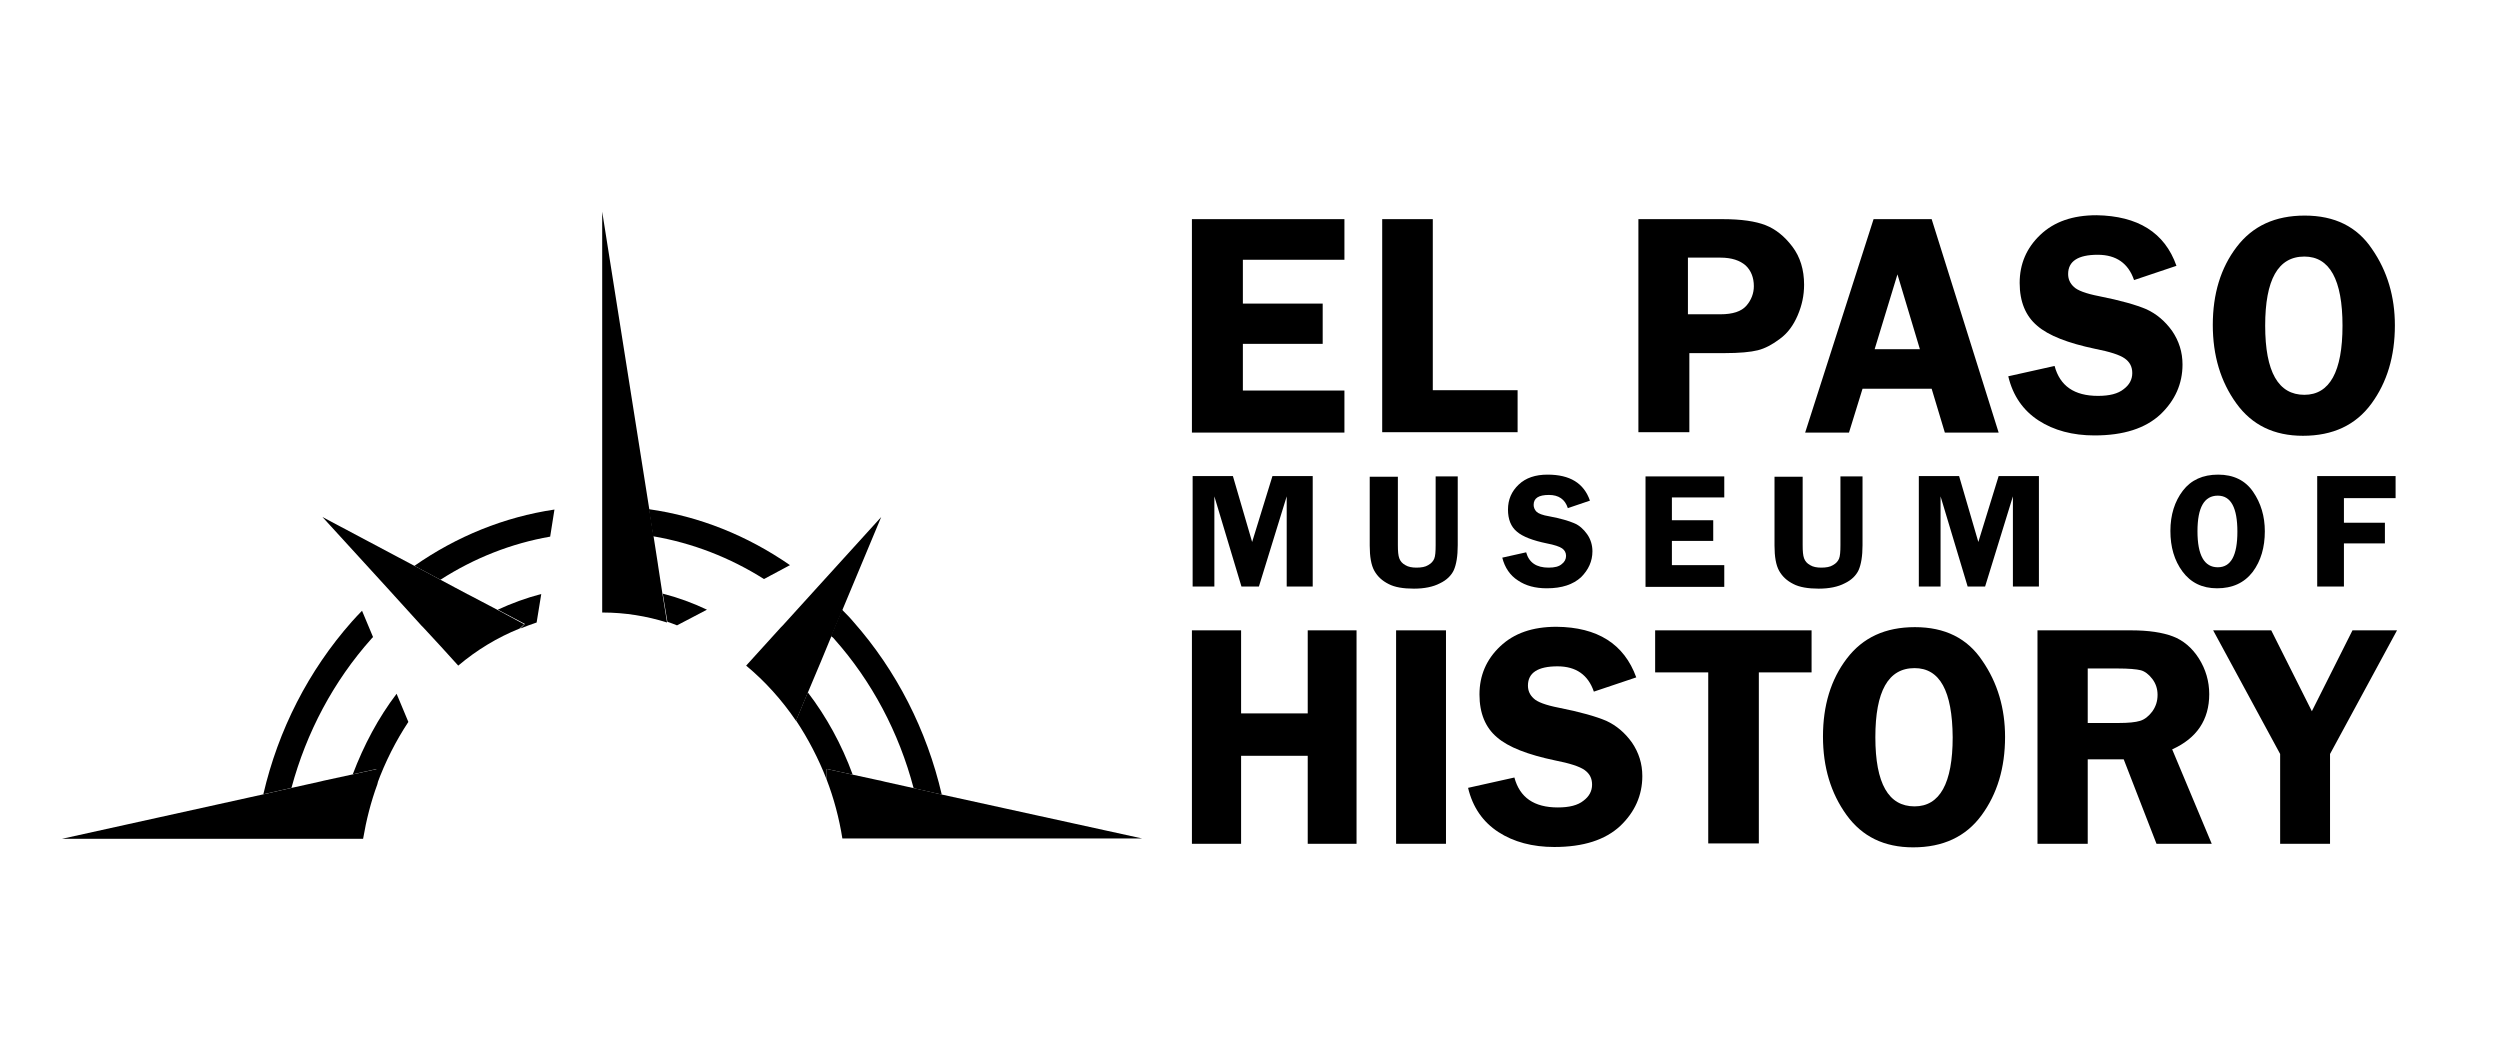 <?xml version="1.0" encoding="utf-8"?>
<!-- Generator: Adobe Illustrator 25.4.1, SVG Export Plug-In . SVG Version: 6.00 Build 0)  -->
<svg version="1.1" id="Layer_1" xmlns="http://www.w3.org/2000/svg" xmlns:xlink="http://www.w3.org/1999/xlink" x="0px" y="0px"
	 viewBox="0 0 701.6 296.6" style="enable-background:new 0 0 701.6 296.6;" xml:space="preserve">
<style type="text/css">
	.st0{display:none;}
	.st1{display:inline;}
	.st2{fill:#FFFFFF;}
</style>
<g id="Vert_Color">
	<g id="Layer_16">
	</g>
	<g id="Word_Mark">
		<g id="Layer_17">
		</g>
		<g id="Layer_18">
		</g>
		<g id="Layer_19">
		</g>
	</g>
</g>
<g id="Vert_B_x26_W" class="st0">
</g>
<g id="Vert_Black" class="st0">
</g>
<g id="Horz_Black" class="st0">
	<rect x="-55.2" y="-177.6" class="st1" width="792" height="612"/>
	<g class="st1">
		<path class="st2" d="M183.4,150.5l1.2,7.7l0.1,0.7l1.2,7.8c4.3,1.1,8.5,2.6,12.4,4.5l7.8-4.1l0.8-0.4l7.5-4
			C204.9,156.5,194.4,152.4,183.4,150.5z"/>
		<path class="st2" d="M123.7,162.7l7.5,4l0.8,0.4l7.8,4.1c3.9-1.9,8-3.3,12.2-4.4l1.2-7.8l0.1-0.7l1.2-7.7
			C143.5,152.5,133.1,156.6,123.7,162.7z"/>
		<path class="st2" d="M234.1,179.3c-0.3-0.3-0.5-0.6-0.8-0.9l-3.1,7.5l-0.3,0.7l-3.2,7.6c5.2,6.8,9.5,14.6,12.6,23.1l8.3,1.8
			l0.8,0.2l8.1,1.8C252.3,205.6,244.7,191.2,234.1,179.3z"/>
		<path class="st2" d="M108.1,187l-0.3-0.7l-3.1-7.5l0,0c-0.2,0.2-0.3,0.4-0.5,0.5c-10.6,11.9-18.1,26.2-22.3,41.8l8.1-1.8l0.8-0.2
			l8.3-1.8c3-8.3,7.2-15.9,12.2-22.6l0,0L108.1,187z"/>
		<path class="st2" d="M155.6,143l-1.2,7.6l-1.2,7.7l-0.1,0.7l-1.2,7.8l-1.3,8c5.8-1.9,12-2.9,18.3-2.9v-7.3v-7.3v-0.7v-7.3V142
			V59.6L155.6,143z"/>
		<path class="st2" d="M221.7,158.6l-7.3,3.9l-7.5,4l-0.8,0.4l-7.8,4.1l-8.4,4.4l1.5,0.6c6.5,2.5,12.5,6.2,17.9,10.7l4.9-5.4
			l4.9-5.4l0.5-0.5l4.9-5.4l4.9-5.4l17.8-19.6L221.7,158.6z"/>
		<path class="st2" d="M123.8,181.4l-4.9-5.3l-0.5-0.5l-4.9-5.4l-4.9-5.4l-18-19.7l2.8,6.6l8.2,19.7l3.1,7.4l3.1,7.5l0.3,0.7
			l3.2,7.6l3.3,7.9c4-6,8.8-11.3,14.1-15.8L123.8,181.4z"/>
	</g>
	<g class="st1">
		<path d="M154.4,150.6l1.2-7.6c-14.1,2.1-27.4,7.5-39.3,15.8l7.3,3.9C133.1,156.6,143.5,152.5,154.4,150.6z"/>
		<path d="M232,218.8v-3l7.3,1.6c-3.1-8.5-7.4-16.3-12.6-23.1l-3.3,7.9C226.8,207.3,229.7,212.9,232,218.8z"/>
		<path d="M234.1,179.3c10.6,11.9,18.2,26.3,22.3,41.9l7.9,1.8c-4.2-18.1-12.7-34.8-24.8-48.5c-1-1.2-2.1-2.3-3.2-3.4l-3.1,7.4
			C233.6,178.8,233.9,179,234.1,179.3z"/>
		<path d="M214.4,162.5l7.3-3.9c-12-8.3-25.4-13.7-39.6-15.7l1.2,7.6C194.4,152.4,204.9,156.5,214.4,162.5z"/>
		<path d="M146,176.4c1.5-0.6,3.1-1.2,4.6-1.7l1.3-8c-4.2,1.1-8.3,2.6-12.2,4.4l7.6,4L146,176.4z"/>
		<path d="M104.2,179.3c0.2-0.2,0.3-0.4,0.5-0.5l-3.1-7.4c-1,1-1.9,2-2.9,3.1c-12.1,13.7-20.6,30.3-24.8,48.4l7.9-1.8
			C86,205.5,93.6,191.2,104.2,179.3z"/>
		<path d="M190,175.5l8.4-4.4c-4-1.9-8.1-3.4-12.4-4.5l1.3,7.9C188.6,175,188.6,174.9,190,175.5z"/>
		<path d="M105.8,220.1c2.3-6.3,5.3-12.2,8.8-17.5l-3.3-7.9c-5.1,6.7-9.2,14.4-12.3,22.6l6.7-1.5v4.3H105.8z"/>
		<path d="M99.1,217.3l-8.3,1.8l-0.8,0.2l-8.1,1.8l-7.9,1.8l-56.6,12.5h54.4H79h7.4h0.7h7.4h7.4c0.9-5.3,2.2-10.4,4-15.3v-4.3
			L99.1,217.3z"/>
		<path d="M139.7,171.2l-7.8-4.1l-0.8-0.4l-7.5-4l-7.3-3.9l-25.8-13.7l0,0l18,19.7l4.9,5.4l4.9,5.4l0.5,0.5l4.9,5.3l4.9,5.4
			c5.2-4.4,11-7.9,17.2-10.4l1.3-1.2L139.7,171.2z"/>
		<path d="M247.3,145.1l-17.8,19.6l-4.9,5.4l-4.9,5.4l-0.5,0.5l-4.9,5.4l-4.9,5.4c5.3,4.4,10,9.6,14,15.5l3.3-7.9l3.2-7.6l0.3-0.7
			l3.1-7.5l3.1-7.4L247.3,145.1L247.3,145.1z"/>
		<path d="M185.9,166.6l-1.2-7.8l-0.1-0.7l-1.2-7.7l-1.2-7.6L169,59.4v0.1V142v7.3v7.3v0.7v7.3v7.3c0.1,0,0.2,0,0.2,0
			c6.2,0,12.3,1,18,2.8L185.9,166.6z"/>
		<path d="M264.4,223l-7.9-1.8l-8.1-1.8l-0.8-0.2l-8.3-1.8l-7.3-1.6v3c2,5.2,3.5,10.8,4.4,16.5h7.4h7.4h0.7h7.4h7.3h53.9L264.4,223z
			"/>
	</g>
	<g class="st1">
		<g>
			<path d="M377.3,72.9h-28.5v12.3h22.4v11.3h-22.4v13.1h28.5v11.8h-42.8V61.5h42.8V72.9z"/>
			<path d="M402.1,109.5h23.8v11.8h-38V61.5h14.2V109.5z"/>
			<path d="M474.1,99.1v22.2h-14.3V61.5h23.6c5.3,0,9.3,0.6,12.1,1.7c2.8,1.1,5.3,3.1,7.5,6c2.2,2.9,3.3,6.5,3.3,10.7
				c0,3-0.6,5.8-1.8,8.6s-2.8,5-5,6.6c-2.1,1.6-4.2,2.7-6.2,3.2s-5.1,0.8-9.4,0.8C483.9,99.1,474.1,99.1,474.1,99.1z M473.7,88.2
				h9.1c3.5,0,5.9-0.8,7.3-2.4s2.1-3.5,2.1-5.5c0-2.4-0.8-4.4-2.3-5.8c-1.6-1.4-3.9-2.2-7.1-2.2h-9.1V88.2z"/>
			<path d="M542.1,61.5l18.8,59.9h-15.1l-3.7-12.3h-19.4l-3.8,12.3h-12.3l19.2-59.9H542.1z M526.1,98h12.7l-6.3-21L526.1,98z"/>
			<path d="M610.8,74.6l-11.9,4c-1.6-4.7-5-7.1-10.2-7.1c-5.5,0-8.3,1.8-8.3,5.4c0,1.4,0.5,2.6,1.6,3.6c1,1,3.4,1.9,7,2.6
				c6.1,1.2,10.6,2.5,13.4,3.7c2.8,1.3,5.2,3.3,7.2,6.1c1.9,2.8,2.9,5.9,2.9,9.4c0,5.4-2.1,10.1-6.2,14c-4.2,3.9-10.3,5.9-18.5,5.9
				c-6.1,0-11.4-1.4-15.7-4.2c-4.3-2.8-7.2-6.9-8.5-12.4l13-2.9c1.5,5.6,5.5,8.4,12.2,8.4c3.2,0,5.6-0.6,7.2-1.9
				c1.6-1.2,2.4-2.7,2.4-4.5s-0.7-3.1-2.1-4.1c-1.4-1-4.2-1.9-8.3-2.7c-7.6-1.6-13.1-3.7-16.3-6.5c-3.2-2.7-4.9-6.7-4.9-12
				s1.9-9.8,5.8-13.5c3.9-3.7,9.1-5.5,15.8-5.5C599.9,60.6,607.5,65.2,610.8,74.6z"/>
			<path d="M646.3,122.3c-8.1,0-14.3-3-18.7-9.1s-6.6-13.4-6.6-22c0-8.7,2.2-16,6.7-21.9s10.8-8.8,19.1-8.8c8.4,0,14.7,3.1,18.9,9.4
				c4.3,6.2,6.4,13.4,6.4,21.4c0,8.7-2.2,16-6.6,22C661.1,119.3,654.7,122.3,646.3,122.3z M646.7,72c-7.4,0-11,6.5-11,19.4
				c0,13,3.7,19.4,11,19.4c7.1,0,10.7-6.5,10.7-19.4S653.8,72,646.7,72z"/>
		</g>
		<g>
			<path d="M348.4,164.6l-7.6-25.3v25.3h-6.1v-31H346l5.4,18.5l5.7-18.5h11.3v31h-7.3v-25.3l-7.8,25.3H348.4z"/>
			<path d="M409.1,133.7V153c0,3.1-0.4,5.4-1.1,7c-0.7,1.5-2,2.8-3.9,3.7c-1.9,1-4.4,1.5-7.3,1.5c-3,0-5.4-0.4-7.1-1.3
				c-1.8-0.9-3.1-2.1-4-3.7c-0.9-1.6-1.3-4-1.3-7.1v-19.3h7.9V153c0,1.7,0.1,2.9,0.4,3.7s0.8,1.4,1.7,1.9c0.8,0.5,1.9,0.7,3.1,0.7
				c1.4,0,2.5-0.2,3.3-0.7c0.9-0.5,1.4-1.1,1.7-1.8c0.3-0.7,0.4-2,0.4-3.8v-19.3L409.1,133.7L409.1,133.7z"/>
			<path d="M446.2,140.5l-6.2,2.1c-0.8-2.5-2.6-3.7-5.3-3.7c-2.9,0-4.3,0.9-4.3,2.8c0,0.7,0.3,1.4,0.8,1.9s1.7,1,3.6,1.3
				c3.2,0.6,5.5,1.3,6.9,1.9c1.5,0.6,2.7,1.7,3.7,3.1c1,1.4,1.5,3.1,1.5,4.8c0,2.8-1.1,5.2-3.2,7.3c-2.2,2-5.3,3.1-9.6,3.1
				c-3.2,0-5.9-0.7-8.1-2.2c-2.2-1.4-3.7-3.6-4.4-6.4l6.7-1.5c0.8,2.9,2.9,4.3,6.3,4.3c1.7,0,2.9-0.3,3.7-1c0.8-0.6,1.2-1.4,1.2-2.3
				c0-0.9-0.4-1.6-1.1-2.1s-2.2-1-4.3-1.4c-3.9-0.8-6.8-1.9-8.4-3.3c-1.7-1.4-2.5-3.5-2.5-6.2c0-2.8,1-5.1,3-7s4.7-2.8,8.1-2.8
				C440.6,133.2,444.5,135.6,446.2,140.5z"/>
			<path d="M483.9,139.6h-14.7v6.4h11.6v5.8h-11.6v6.8h14.7v6.1h-22.1v-31h22.1V139.6z"/>
			<path d="M522.7,133.7V153c0,3.1-0.4,5.4-1.1,7c-0.7,1.5-2,2.8-3.9,3.7c-1.9,1-4.4,1.5-7.3,1.5s-5.4-0.4-7.1-1.3
				c-1.8-0.9-3.1-2.1-4-3.7c-0.9-1.6-1.3-4-1.3-7.1v-19.3h7.9V153c0,1.7,0.1,2.9,0.4,3.7s0.8,1.4,1.7,1.9c0.8,0.5,1.9,0.7,3.1,0.7
				c1.4,0,2.5-0.2,3.3-0.7c0.9-0.5,1.4-1.1,1.7-1.8s0.4-2,0.4-3.8v-19.3L522.7,133.7L522.7,133.7z"/>
			<path d="M552.2,164.6l-7.6-25.3v25.3h-6.1v-31h11.3l5.4,18.5l5.7-18.5h11.3v31h-7.3v-25.3l-7.8,25.3H552.2z"/>
			<path d="M622.2,165.1c-4.2,0-7.4-1.6-9.7-4.7c-2.3-3.1-3.4-6.9-3.4-11.4s1.2-8.3,3.5-11.3s5.6-4.5,9.9-4.5c4.3,0,7.6,1.6,9.8,4.8
				s3.3,6.9,3.3,11.1c0,4.5-1.1,8.3-3.4,11.4C629.8,163.6,626.5,165.1,622.2,165.1z M622.4,139.1c-3.8,0-5.7,3.3-5.7,10
				s1.9,10.1,5.7,10.1c3.7,0,5.5-3.3,5.5-10C627.9,142.5,626.1,139.1,622.4,139.1z"/>
			<path d="M672.3,139.8h-14.5v6.9h11.5v5.8h-11.5v12.1h-7.5v-31h22V139.8z"/>
		</g>
		<g>
			<path d="M380.7,176.9v59.9H367v-24.7h-18.7v24.7h-13.8v-59.9h13.8v23.3H367v-23.3H380.7z"/>
			<path d="M405.8,176.9v59.9h-14v-59.9H405.8z"/>
			<path d="M459.2,190.1l-11.9,4c-1.6-4.7-5-7.1-10.2-7.1c-5.5,0-8.3,1.8-8.3,5.4c0,1.4,0.5,2.6,1.6,3.6c1,1,3.4,1.9,7,2.6
				c6.1,1.2,10.6,2.5,13.4,3.7c2.8,1.3,5.2,3.3,7.2,6.1c1.9,2.8,2.9,5.9,2.9,9.4c0,5.4-2.1,10.1-6.2,14c-4.2,3.9-10.3,5.9-18.5,5.9
				c-6.1,0-11.4-1.4-15.7-4.2c-4.3-2.8-7.2-6.9-8.5-12.4l13-2.9c1.5,5.6,5.5,8.4,12.2,8.4c3.2,0,5.6-0.6,7.2-1.9
				c1.6-1.2,2.4-2.7,2.4-4.5s-0.7-3.1-2.1-4.1s-4.2-1.9-8.3-2.7c-7.6-1.6-13.1-3.7-16.3-6.5c-3.2-2.7-4.9-6.7-4.9-12
				s1.9-9.8,5.8-13.5s9.1-5.5,15.8-5.5C448.3,176,455.8,180.7,459.2,190.1z"/>
			<path d="M508.4,176.9v11.8h-14.8v48h-14.2v-48h-14.9v-11.8H508.4z"/>
			<path d="M536.9,237.8c-8.1,0-14.3-3-18.7-9.1s-6.6-13.4-6.6-22c0-8.7,2.2-16,6.7-21.9s10.8-8.8,19.1-8.8c8.4,0,14.7,3.1,18.9,9.4
				c4.3,6.2,6.4,13.4,6.4,21.4c0,8.7-2.2,16-6.6,22S545.3,237.8,536.9,237.8z M537.3,187.5c-7.4,0-11,6.5-11,19.4
				c0,13,3.7,19.4,11,19.4c7.1,0,10.7-6.5,10.7-19.4C547.9,193.9,544.4,187.5,537.3,187.5z"/>
			<path d="M585.9,213.1v23.7h-14.1v-59.9h26.3c4.9,0,8.8,0.6,11.7,1.7c2.9,1.1,5.4,3.2,7.3,6.2c1.9,3,2.9,6.4,2.9,10
				c0,7.2-3.5,12.4-10.4,15.5l11.1,26.5h-15.5l-9.2-23.7L585.9,213.1L585.9,213.1z M585.9,187.6v15.3h8.6c2.8,0,4.8-0.2,6.1-0.6
				s2.4-1.3,3.4-2.6c1-1.4,1.5-2.9,1.5-4.7c0-1.7-0.5-3.2-1.5-4.5s-2.1-2.1-3.2-2.4c-1.2-0.3-3.4-0.5-6.6-0.5H585.9z"/>
			<path d="M672.7,176.9l-18.8,34.7v25.2h-14v-25.2l-18.8-34.7h16.3l11.4,22.7l11.4-22.7H672.7z"/>
		</g>
	</g>
</g>
<g id="Horz_B_x26_W" class="st0">
	<rect class="st1" width="701.6" height="296.6"/>
	<g class="st1">
		<path class="st2" d="M183.4,150.5l1.2,7.7l0.1,0.7l1.2,7.8c4.3,1.1,8.5,2.6,12.4,4.5l7.8-4.1l0.8-0.4l7.5-4
			C204.9,156.5,194.4,152.4,183.4,150.5z"/>
		<path class="st2" d="M123.7,162.7l7.5,4l0.8,0.4l7.8,4.1c3.9-1.9,8-3.3,12.2-4.4l1.2-7.8l0.1-0.7l1.2-7.7
			C143.5,152.5,133.1,156.6,123.7,162.7z"/>
		<path class="st2" d="M234.1,179.3c-0.3-0.3-0.5-0.6-0.8-0.9l-3.1,7.5l-0.3,0.7l-3.2,7.6c5.2,6.8,9.5,14.6,12.6,23.1l8.3,1.8
			l0.8,0.2l8.1,1.8C252.3,205.6,244.7,191.2,234.1,179.3z"/>
		<path class="st2" d="M108.1,187l-0.3-0.7l-3.1-7.5l0,0c-0.2,0.2-0.3,0.4-0.5,0.5c-10.6,11.9-18.1,26.2-22.3,41.8l8.1-1.8l0.8-0.2
			l8.3-1.8c3-8.3,7.2-15.9,12.2-22.6l0,0L108.1,187z"/>
		<path class="st2" d="M155.6,143l-1.2,7.6l-1.2,7.7l-0.1,0.7l-1.2,7.8l-1.3,8c5.8-1.9,12-2.9,18.3-2.9v-7.3v-7.3v-0.7v-7.3V142
			V59.6L155.6,143z"/>
		<path class="st2" d="M221.7,158.6l-7.3,3.9l-7.5,4l-0.8,0.4l-7.8,4.1l-8.4,4.4l1.5,0.6c6.5,2.5,12.5,6.2,17.9,10.7l4.9-5.4
			l4.9-5.4l0.5-0.5l4.9-5.4l4.9-5.4l17.8-19.6L221.7,158.6z"/>
		<path class="st2" d="M123.8,181.4l-4.9-5.3l-0.5-0.5l-4.9-5.4l-4.9-5.4l-18-19.7l2.8,6.6l8.2,19.7l3.1,7.4l3.1,7.5l0.3,0.7
			l3.2,7.6l3.3,7.9c4-6,8.8-11.3,14.1-15.8L123.8,181.4z"/>
	</g>
	<g class="st1">
		<path class="st2" d="M154.4,150.6l1.2-7.6c-14.1,2.1-27.4,7.5-39.3,15.8l7.3,3.9C133.1,156.6,143.5,152.5,154.4,150.6z"/>
		<path class="st2" d="M232,218.8v-3l7.3,1.6c-3.1-8.5-7.4-16.3-12.6-23.1l-3.3,7.9C226.8,207.3,229.7,212.9,232,218.8z"/>
		<path class="st2" d="M234.1,179.3c10.6,11.9,18.2,26.3,22.3,41.9l7.9,1.8c-4.2-18.1-12.7-34.8-24.8-48.5c-1-1.2-2.1-2.3-3.2-3.4
			l-3.1,7.4C233.6,178.8,233.9,179,234.1,179.3z"/>
		<path class="st2" d="M214.4,162.5l7.3-3.9c-12-8.3-25.4-13.7-39.6-15.7l1.2,7.6C194.4,152.4,204.9,156.5,214.4,162.5z"/>
		<path class="st2" d="M146,176.4c1.5-0.6,3.1-1.2,4.6-1.7l1.3-8c-4.2,1.1-8.3,2.6-12.2,4.4l7.6,4L146,176.4z"/>
		<path class="st2" d="M104.2,179.3c0.2-0.2,0.3-0.4,0.5-0.5l-3.1-7.4c-1,1-1.9,2-2.9,3.1c-12.1,13.7-20.6,30.3-24.8,48.4l7.9-1.8
			C86,205.5,93.6,191.2,104.2,179.3z"/>
		<path class="st2" d="M190,175.5l8.4-4.4c-4-1.9-8.1-3.4-12.4-4.5l1.3,7.9C188.6,175,188.6,174.9,190,175.5z"/>
		<path class="st2" d="M105.8,220.1c2.3-6.3,5.3-12.2,8.8-17.5l-3.3-7.9c-5.1,6.7-9.2,14.4-12.3,22.6l6.7-1.5v4.3H105.8z"/>
		<path class="st2" d="M99.1,217.3l-8.3,1.8l-0.8,0.2l-8.1,1.8l-7.9,1.8l-56.6,12.5h54.4H79h7.4h0.7h7.4h7.4
			c0.9-5.3,2.2-10.4,4-15.3v-4.3L99.1,217.3z"/>
		<path class="st2" d="M139.7,171.2l-7.8-4.1l-0.8-0.4l-7.5-4l-7.3-3.9l-25.8-13.7l0,0l18,19.7l4.9,5.4l4.9,5.4l0.5,0.5l4.9,5.3
			l4.9,5.4c5.2-4.4,11-7.9,17.2-10.4l1.3-1.2L139.7,171.2z"/>
		<path class="st2" d="M247.3,145.1l-17.8,19.6l-4.9,5.4l-4.9,5.4l-0.5,0.5l-4.9,5.4l-4.9,5.4c5.3,4.4,10,9.6,14,15.5l3.3-7.9
			l3.2-7.6l0.3-0.7l3.1-7.5l3.1-7.4L247.3,145.1L247.3,145.1z"/>
		<path class="st2" d="M185.9,166.6l-1.2-7.8l-0.1-0.7l-1.2-7.7l-1.2-7.6L169,59.4v0.1V142v7.3v7.3v0.7v7.3v7.3c0.1,0,0.2,0,0.2,0
			c6.2,0,12.3,1,18,2.8L185.9,166.6z"/>
		<path class="st2" d="M264.4,223l-7.9-1.8l-8.1-1.8l-0.8-0.2l-8.3-1.8l-7.3-1.6v3c2,5.2,3.5,10.8,4.4,16.5h7.4h7.4h0.7h7.4h7.3
			h53.9L264.4,223z"/>
	</g>
	<g class="st1">
		<g>
			<path class="st2" d="M377.3,72.9h-28.5v12.3h22.4v11.3h-22.4v13.1h28.5v11.8h-42.8V61.5h42.8V72.9z"/>
			<path class="st2" d="M402.1,109.5h23.8v11.8h-38V61.5h14.2V109.5z"/>
			<path class="st2" d="M474.1,99.1v22.2h-14.3V61.5h23.6c5.3,0,9.3,0.6,12.1,1.7c2.8,1.1,5.3,3.1,7.5,6c2.2,2.9,3.3,6.5,3.3,10.7
				c0,3-0.6,5.8-1.8,8.6s-2.8,5-5,6.6c-2.1,1.6-4.2,2.7-6.2,3.2s-5.1,0.8-9.4,0.8C483.9,99.1,474.1,99.1,474.1,99.1z M473.7,88.2
				h9.1c3.5,0,5.9-0.8,7.3-2.4s2.1-3.5,2.1-5.5c0-2.4-0.8-4.4-2.3-5.8c-1.6-1.4-3.9-2.2-7.1-2.2h-9.1V88.2z"/>
			<path class="st2" d="M542.1,61.5l18.8,59.9h-15.1l-3.7-12.3h-19.4l-3.8,12.3h-12.3l19.2-59.9H542.1z M526.1,98h12.7l-6.3-21
				L526.1,98z"/>
			<path class="st2" d="M610.8,74.6l-11.9,4c-1.6-4.7-5-7.1-10.2-7.1c-5.5,0-8.3,1.8-8.3,5.4c0,1.4,0.5,2.6,1.6,3.6
				c1,1,3.4,1.9,7,2.6c6.1,1.2,10.6,2.5,13.4,3.7c2.8,1.3,5.2,3.3,7.2,6.1c1.9,2.8,2.9,5.9,2.9,9.4c0,5.4-2.1,10.1-6.2,14
				c-4.2,3.9-10.3,5.9-18.5,5.9c-6.1,0-11.4-1.4-15.7-4.2c-4.3-2.8-7.2-6.9-8.5-12.4l13-2.9c1.5,5.6,5.5,8.4,12.2,8.4
				c3.2,0,5.6-0.6,7.2-1.9c1.6-1.2,2.4-2.7,2.4-4.5s-0.7-3.1-2.1-4.1c-1.4-1-4.2-1.9-8.3-2.7c-7.6-1.6-13.1-3.7-16.3-6.5
				c-3.2-2.7-4.9-6.7-4.9-12s1.9-9.8,5.8-13.5c3.9-3.7,9.1-5.5,15.8-5.5C599.9,60.6,607.5,65.2,610.8,74.6z"/>
			<path class="st2" d="M646.3,122.3c-8.1,0-14.3-3-18.7-9.1s-6.6-13.4-6.6-22c0-8.7,2.2-16,6.7-21.9s10.8-8.8,19.1-8.8
				c8.4,0,14.7,3.1,18.9,9.4c4.3,6.2,6.4,13.4,6.4,21.4c0,8.7-2.2,16-6.6,22C661.1,119.3,654.7,122.3,646.3,122.3z M646.7,72
				c-7.4,0-11,6.5-11,19.4c0,13,3.7,19.4,11,19.4c7.1,0,10.7-6.5,10.7-19.4S653.8,72,646.7,72z"/>
		</g>
		<g>
			<path class="st2" d="M348.4,164.6l-7.6-25.3v25.3h-6.1v-31H346l5.4,18.5l5.7-18.5h11.3v31h-7.3v-25.3l-7.8,25.3H348.4z"/>
			<path class="st2" d="M409.1,133.7V153c0,3.1-0.4,5.4-1.1,7c-0.7,1.5-2,2.8-3.9,3.7c-1.9,1-4.4,1.5-7.3,1.5c-3,0-5.4-0.4-7.1-1.3
				c-1.8-0.9-3.1-2.1-4-3.7c-0.9-1.6-1.3-4-1.3-7.1v-19.3h7.9V153c0,1.7,0.1,2.9,0.4,3.7s0.8,1.4,1.7,1.9c0.8,0.5,1.9,0.7,3.1,0.7
				c1.4,0,2.5-0.2,3.3-0.7c0.9-0.5,1.4-1.1,1.7-1.8c0.3-0.7,0.4-2,0.4-3.8v-19.3L409.1,133.7L409.1,133.7z"/>
			<path class="st2" d="M446.2,140.5l-6.2,2.1c-0.8-2.5-2.6-3.7-5.3-3.7c-2.9,0-4.3,0.9-4.3,2.8c0,0.7,0.3,1.4,0.8,1.9
				s1.7,1,3.6,1.3c3.2,0.6,5.5,1.3,6.9,1.9c1.5,0.6,2.7,1.7,3.7,3.1c1,1.4,1.5,3.1,1.5,4.8c0,2.8-1.1,5.2-3.2,7.3
				c-2.2,2-5.3,3.1-9.6,3.1c-3.2,0-5.9-0.7-8.1-2.2c-2.2-1.4-3.7-3.6-4.4-6.4l6.7-1.5c0.8,2.9,2.9,4.3,6.3,4.3c1.7,0,2.9-0.3,3.7-1
				c0.8-0.6,1.2-1.4,1.2-2.3c0-0.9-0.4-1.6-1.1-2.1s-2.2-1-4.3-1.4c-3.9-0.8-6.8-1.9-8.4-3.3c-1.7-1.4-2.5-3.5-2.5-6.2
				c0-2.8,1-5.1,3-7s4.7-2.8,8.1-2.8C440.6,133.2,444.5,135.6,446.2,140.5z"/>
			<path class="st2" d="M483.9,139.6h-14.7v6.4h11.6v5.8h-11.6v6.8h14.7v6.1h-22.1v-31h22.1V139.6z"/>
			<path class="st2" d="M522.7,133.7V153c0,3.1-0.4,5.4-1.1,7c-0.7,1.5-2,2.8-3.9,3.7c-1.9,1-4.4,1.5-7.3,1.5s-5.4-0.4-7.1-1.3
				c-1.8-0.9-3.1-2.1-4-3.7c-0.9-1.6-1.3-4-1.3-7.1v-19.3h7.9V153c0,1.7,0.1,2.9,0.4,3.7s0.8,1.4,1.7,1.9c0.8,0.5,1.9,0.7,3.1,0.7
				c1.4,0,2.5-0.2,3.3-0.7c0.9-0.5,1.4-1.1,1.7-1.8s0.4-2,0.4-3.8v-19.3L522.7,133.7L522.7,133.7z"/>
			<path class="st2" d="M552.2,164.6l-7.6-25.3v25.3h-6.1v-31h11.3l5.4,18.5l5.7-18.5h11.3v31h-7.3v-25.3l-7.8,25.3H552.2z"/>
			<path class="st2" d="M622.2,165.1c-4.2,0-7.4-1.6-9.7-4.7c-2.3-3.1-3.4-6.9-3.4-11.4s1.2-8.3,3.5-11.3s5.6-4.5,9.9-4.5
				c4.3,0,7.6,1.6,9.8,4.8s3.3,6.9,3.3,11.1c0,4.5-1.1,8.3-3.4,11.4C629.8,163.6,626.5,165.1,622.2,165.1z M622.4,139.1
				c-3.8,0-5.7,3.3-5.7,10s1.9,10.1,5.7,10.1c3.7,0,5.5-3.3,5.5-10C627.9,142.5,626.1,139.1,622.4,139.1z"/>
			<path class="st2" d="M672.3,139.8h-14.5v6.9h11.5v5.8h-11.5v12.1h-7.5v-31h22V139.8z"/>
		</g>
		<g>
			<path class="st2" d="M380.7,176.9v59.9H367v-24.7h-18.7v24.7h-13.8v-59.9h13.8v23.3H367v-23.3H380.7z"/>
			<path class="st2" d="M405.8,176.9v59.9h-14v-59.9H405.8z"/>
			<path class="st2" d="M459.2,190.1l-11.9,4c-1.6-4.7-5-7.1-10.2-7.1c-5.5,0-8.3,1.8-8.3,5.4c0,1.4,0.5,2.6,1.6,3.6
				c1,1,3.4,1.9,7,2.6c6.1,1.2,10.6,2.5,13.4,3.7c2.8,1.3,5.2,3.3,7.2,6.1c1.9,2.8,2.9,5.9,2.9,9.4c0,5.4-2.1,10.1-6.2,14
				c-4.2,3.9-10.3,5.9-18.5,5.9c-6.1,0-11.4-1.4-15.7-4.2c-4.3-2.8-7.2-6.9-8.5-12.4l13-2.9c1.5,5.6,5.5,8.4,12.2,8.4
				c3.2,0,5.6-0.6,7.2-1.9c1.6-1.2,2.4-2.7,2.4-4.5s-0.7-3.1-2.1-4.1s-4.2-1.9-8.3-2.7c-7.6-1.6-13.1-3.7-16.3-6.5
				c-3.2-2.7-4.9-6.7-4.9-12s1.9-9.8,5.8-13.5s9.1-5.5,15.8-5.5C448.3,176,455.8,180.7,459.2,190.1z"/>
			<path class="st2" d="M508.4,176.9v11.8h-14.8v48h-14.2v-48h-14.9v-11.8H508.4z"/>
			<path class="st2" d="M536.9,237.8c-8.1,0-14.3-3-18.7-9.1s-6.6-13.4-6.6-22c0-8.7,2.2-16,6.7-21.9s10.8-8.8,19.1-8.8
				c8.4,0,14.7,3.1,18.9,9.4c4.3,6.2,6.4,13.4,6.4,21.4c0,8.7-2.2,16-6.6,22S545.3,237.8,536.9,237.8z M537.3,187.5
				c-7.4,0-11,6.5-11,19.4c0,13,3.7,19.4,11,19.4c7.1,0,10.7-6.5,10.7-19.4C547.9,193.9,544.4,187.5,537.3,187.5z"/>
			<path class="st2" d="M585.9,213.1v23.7h-14.1v-59.9h26.3c4.9,0,8.8,0.6,11.7,1.7c2.9,1.1,5.4,3.2,7.3,6.2c1.9,3,2.9,6.4,2.9,10
				c0,7.2-3.5,12.4-10.4,15.5l11.1,26.5h-15.5l-9.2-23.7L585.9,213.1L585.9,213.1z M585.9,187.6v15.3h8.6c2.8,0,4.8-0.2,6.1-0.6
				s2.4-1.3,3.4-2.6c1-1.4,1.5-2.9,1.5-4.7c0-1.7-0.5-3.2-1.5-4.5s-2.1-2.1-3.2-2.4c-1.2-0.3-3.4-0.5-6.6-0.5H585.9z"/>
			<path class="st2" d="M672.7,176.9l-18.8,34.7v25.2h-14v-25.2l-18.8-34.7h16.3l11.4,22.7l11.4-22.7H672.7z"/>
		</g>
	</g>
</g>
<g id="Horz_Color">
	<g class="st0">
		<path class="st1" d="M183.4,150.5l1.2,7.7l0.1,0.7l1.2,7.8c4.3,1.1,8.5,2.6,12.4,4.5l7.8-4.1l0.8-0.4l7.5-4
			C204.9,156.5,194.4,152.4,183.4,150.5z"/>
		<path class="st1" d="M123.7,162.7l7.5,4l0.8,0.4l7.8,4.1c3.9-1.9,8-3.3,12.2-4.4l1.2-7.8l0.1-0.7l1.2-7.7
			C143.5,152.5,133.1,156.6,123.7,162.7z"/>
		<path class="st1" d="M234.1,179.3c-0.3-0.3-0.5-0.6-0.8-0.9l-3.1,7.5l-0.3,0.7l-3.2,7.6c5.2,6.8,9.5,14.6,12.6,23.1l8.3,1.8
			l0.8,0.2l8.1,1.8C252.3,205.6,244.7,191.2,234.1,179.3z"/>
		<path class="st1" d="M108.1,187l-0.3-0.7l-3.1-7.5l0,0c-0.2,0.2-0.3,0.4-0.5,0.5c-10.6,11.9-18.1,26.2-22.3,41.8l8.1-1.8l0.8-0.2
			l8.3-1.8c3-8.3,7.2-15.9,12.2-22.6l0,0L108.1,187z"/>
		<path class="st1" d="M155.6,143l-1.2,7.6l-1.2,7.7l-0.1,0.7l-1.2,7.8l-1.3,8c5.8-1.9,12-2.9,18.3-2.9v-7.3v-7.3v-0.7v-7.3V142
			V59.6L155.6,143z"/>
		<path class="st1" d="M221.7,158.6l-7.3,3.9l-7.5,4l-0.8,0.4l-7.8,4.1l-8.4,4.4l1.5,0.6c6.5,2.5,12.5,6.2,17.9,10.7l4.9-5.4
			l4.9-5.4l0.5-0.5l4.9-5.4l4.9-5.4l17.8-19.6L221.7,158.6z"/>
		<path class="st1" d="M123.8,181.4l-4.9-5.3l-0.5-0.5l-4.9-5.4l-4.9-5.4l-18-19.7l2.8,6.6l8.2,19.7l3.1,7.4l3.1,7.5l0.3,0.7
			l3.2,7.6l3.3,7.9c4-6,8.8-11.3,14.1-15.8L123.8,181.4z"/>
	</g>
	<g>
		<path d="M154.4,150.6l1.2-7.6c-14.1,2.1-27.4,7.5-39.3,15.8l7.3,3.9C133.1,156.6,143.5,152.5,154.4,150.6z"/>
		<path d="M232,218.8v-3l7.3,1.6c-3.1-8.5-7.4-16.3-12.6-23.1l-3.3,7.9C226.8,207.3,229.7,212.9,232,218.8z"/>
		<path d="M234.1,179.3c10.6,11.9,18.2,26.3,22.3,41.9l7.9,1.8c-4.2-18.1-12.7-34.8-24.8-48.5c-1-1.2-2.1-2.3-3.2-3.4l-3.1,7.4
			C233.6,178.8,233.9,179,234.1,179.3z"/>
		<path d="M214.4,162.5l7.3-3.9c-12-8.3-25.4-13.7-39.6-15.7l1.2,7.6C194.4,152.4,204.9,156.5,214.4,162.5z"/>
		<path d="M146,176.4c1.5-0.6,3.1-1.2,4.6-1.7l1.3-8c-4.2,1.1-8.3,2.6-12.2,4.4l7.6,4L146,176.4z"/>
		<path d="M104.2,179.3c0.2-0.2,0.3-0.4,0.5-0.5l-3.1-7.4c-1,1-1.9,2-2.9,3.1c-12.1,13.7-20.6,30.3-24.8,48.4l7.9-1.8
			C86,205.5,93.6,191.2,104.2,179.3z"/>
		<path d="M190,175.5l8.4-4.4c-4-1.9-8.1-3.4-12.4-4.5l1.3,7.9C188.6,175,188.6,174.9,190,175.5z"/>
		<path d="M105.8,220.1c2.3-6.3,5.3-12.2,8.8-17.5l-3.3-7.9c-5.1,6.7-9.2,14.4-12.3,22.6l6.7-1.5v4.3H105.8z"/>
		<path d="M99.1,217.3l-8.3,1.8l-0.8,0.2l-8.1,1.8l-7.9,1.8l-56.6,12.5h54.4H79h7.4h0.7h7.4h7.4c0.9-5.3,2.2-10.4,4-15.3v-4.3
			L99.1,217.3z"/>
		<path d="M139.7,171.2l-7.8-4.1l-0.8-0.4l-7.5-4l-7.3-3.9l-25.8-13.7l0,0l18,19.7l4.9,5.4l4.9,5.4l0.5,0.5l4.9,5.3l4.9,5.4
			c5.2-4.4,11-7.9,17.2-10.4l1.3-1.2L139.7,171.2z"/>
		<path d="M247.3,145.1l-17.8,19.6l-4.9,5.4l-4.9,5.4l-0.5,0.5l-4.9,5.4l-4.9,5.4c5.3,4.4,10,9.6,14,15.5l3.3-7.9l3.2-7.6l0.3-0.7
			l3.1-7.5l3.1-7.4L247.3,145.1L247.3,145.1z"/>
		<path d="M185.9,166.6l-1.2-7.8l-0.1-0.7l-1.2-7.7l-1.2-7.6L169,59.4v0.1V142v7.3v7.3v0.7v7.3v7.3c0.1,0,0.2,0,0.2,0
			c6.2,0,12.3,1,18,2.8L185.9,166.6z"/>
		<path d="M264.4,223l-7.9-1.8l-8.1-1.8l-0.8-0.2l-8.3-1.8l-7.3-1.6v3c2,5.2,3.5,10.8,4.4,16.5h7.4h7.4h0.7h7.4h7.3h53.9L264.4,223z
			"/>
	</g>
	<g>
		<g>
			<path d="M377.3,72.9h-28.5v12.3h22.4v11.3h-22.4v13.1h28.5v11.8h-42.8V61.5h42.8V72.9z"/>
			<path d="M402.1,109.5h23.8v11.8h-38V61.5h14.2V109.5z"/>
			<path d="M474.1,99.1v22.2h-14.3V61.5h23.6c5.3,0,9.3,0.6,12.1,1.7c2.8,1.1,5.3,3.1,7.5,6c2.2,2.9,3.3,6.5,3.3,10.7
				c0,3-0.6,5.8-1.8,8.6s-2.8,5-5,6.6c-2.1,1.6-4.2,2.7-6.2,3.2s-5.1,0.8-9.4,0.8C483.9,99.1,474.1,99.1,474.1,99.1z M473.7,88.2
				h9.1c3.5,0,5.9-0.8,7.3-2.4s2.1-3.5,2.1-5.5c0-2.4-0.8-4.4-2.3-5.8c-1.6-1.4-3.9-2.2-7.1-2.2h-9.1V88.2z"/>
			<path d="M542.1,61.5l18.8,59.9h-15.1l-3.7-12.3h-19.4l-3.8,12.3h-12.3l19.2-59.9H542.1z M526.1,98h12.7l-6.3-21L526.1,98z"/>
			<path d="M610.8,74.6l-11.9,4c-1.6-4.7-5-7.1-10.2-7.1c-5.5,0-8.3,1.8-8.3,5.4c0,1.4,0.5,2.6,1.6,3.6c1,1,3.4,1.9,7,2.6
				c6.1,1.2,10.6,2.5,13.4,3.7c2.8,1.3,5.2,3.3,7.2,6.1c1.9,2.8,2.9,5.9,2.9,9.4c0,5.4-2.1,10.1-6.2,14c-4.2,3.9-10.3,5.9-18.5,5.9
				c-6.1,0-11.4-1.4-15.7-4.2c-4.3-2.8-7.2-6.9-8.5-12.4l13-2.9c1.5,5.6,5.5,8.4,12.2,8.4c3.2,0,5.6-0.6,7.2-1.9
				c1.6-1.2,2.4-2.7,2.4-4.5s-0.7-3.1-2.1-4.1c-1.4-1-4.2-1.9-8.3-2.7c-7.6-1.6-13.1-3.7-16.3-6.5c-3.2-2.7-4.9-6.7-4.9-12
				s1.9-9.8,5.8-13.5c3.9-3.7,9.1-5.5,15.8-5.5C599.9,60.6,607.5,65.2,610.8,74.6z"/>
			<path d="M646.3,122.3c-8.1,0-14.3-3-18.7-9.1s-6.6-13.4-6.6-22c0-8.7,2.2-16,6.7-21.9s10.8-8.8,19.1-8.8c8.4,0,14.7,3.1,18.9,9.4
				c4.3,6.2,6.4,13.4,6.4,21.4c0,8.7-2.2,16-6.6,22C661.1,119.3,654.7,122.3,646.3,122.3z M646.7,72c-7.4,0-11,6.5-11,19.4
				c0,13,3.7,19.4,11,19.4c7.1,0,10.7-6.5,10.7-19.4S653.8,72,646.7,72z"/>
		</g>
		<g>
			<path d="M348.4,164.6l-7.6-25.3v25.3h-6.1v-31H346l5.4,18.5l5.7-18.5h11.3v31h-7.3v-25.3l-7.8,25.3H348.4z"/>
			<path d="M409.1,133.7V153c0,3.1-0.4,5.4-1.1,7c-0.7,1.5-2,2.8-3.9,3.7c-1.9,1-4.4,1.5-7.3,1.5c-3,0-5.4-0.4-7.1-1.3
				c-1.8-0.9-3.1-2.1-4-3.7c-0.9-1.6-1.3-4-1.3-7.1v-19.3h7.9V153c0,1.7,0.1,2.9,0.4,3.7s0.8,1.4,1.7,1.9c0.8,0.5,1.9,0.7,3.1,0.7
				c1.4,0,2.5-0.2,3.3-0.7c0.9-0.5,1.4-1.1,1.7-1.8c0.3-0.7,0.4-2,0.4-3.8v-19.3L409.1,133.7L409.1,133.7z"/>
			<path d="M446.2,140.5l-6.2,2.1c-0.8-2.5-2.6-3.7-5.3-3.7c-2.9,0-4.3,0.9-4.3,2.8c0,0.7,0.3,1.4,0.8,1.9s1.7,1,3.6,1.3
				c3.2,0.6,5.5,1.3,6.9,1.9c1.5,0.6,2.7,1.7,3.7,3.1c1,1.4,1.5,3.1,1.5,4.8c0,2.8-1.1,5.2-3.2,7.3c-2.2,2-5.3,3.1-9.6,3.1
				c-3.2,0-5.9-0.7-8.1-2.2c-2.2-1.4-3.7-3.6-4.4-6.4l6.7-1.5c0.8,2.9,2.9,4.3,6.3,4.3c1.7,0,2.9-0.3,3.7-1c0.8-0.6,1.2-1.4,1.2-2.3
				c0-0.9-0.4-1.6-1.1-2.1s-2.2-1-4.3-1.4c-3.9-0.8-6.8-1.9-8.4-3.3c-1.7-1.4-2.5-3.5-2.5-6.2c0-2.8,1-5.1,3-7s4.7-2.8,8.1-2.8
				C440.6,133.2,444.5,135.6,446.2,140.5z"/>
			<path d="M483.9,139.6h-14.7v6.4h11.6v5.8h-11.6v6.8h14.7v6.1h-22.1v-31h22.1V139.6z"/>
			<path d="M522.7,133.7V153c0,3.1-0.4,5.4-1.1,7c-0.7,1.5-2,2.8-3.9,3.7c-1.9,1-4.4,1.5-7.3,1.5s-5.4-0.4-7.1-1.3
				c-1.8-0.9-3.1-2.1-4-3.7c-0.9-1.6-1.3-4-1.3-7.1v-19.3h7.9V153c0,1.7,0.1,2.9,0.4,3.7s0.8,1.4,1.7,1.9c0.8,0.5,1.9,0.7,3.1,0.7
				c1.4,0,2.5-0.2,3.3-0.7c0.9-0.5,1.4-1.1,1.7-1.8s0.4-2,0.4-3.8v-19.3L522.7,133.7L522.7,133.7z"/>
			<path d="M552.2,164.6l-7.6-25.3v25.3h-6.1v-31h11.3l5.4,18.5l5.7-18.5h11.3v31h-7.3v-25.3l-7.8,25.3H552.2z"/>
			<path d="M622.2,165.1c-4.2,0-7.4-1.6-9.7-4.7c-2.3-3.1-3.4-6.9-3.4-11.4s1.2-8.3,3.5-11.3s5.6-4.5,9.9-4.5c4.3,0,7.6,1.6,9.8,4.8
				s3.3,6.9,3.3,11.1c0,4.5-1.1,8.3-3.4,11.4C629.8,163.6,626.5,165.1,622.2,165.1z M622.4,139.1c-3.8,0-5.7,3.3-5.7,10
				s1.9,10.1,5.7,10.1c3.7,0,5.5-3.3,5.5-10C627.9,142.5,626.1,139.1,622.4,139.1z"/>
			<path d="M672.3,139.8h-14.5v6.9h11.5v5.8h-11.5v12.1h-7.5v-31h22V139.8z"/>
		</g>
		<g>
			<path d="M380.7,176.9v59.9H367v-24.7h-18.7v24.7h-13.8v-59.9h13.8v23.3H367v-23.3H380.7z"/>
			<path d="M405.8,176.9v59.9h-14v-59.9H405.8z"/>
			<path d="M459.2,190.1l-11.9,4c-1.6-4.7-5-7.1-10.2-7.1c-5.5,0-8.3,1.8-8.3,5.4c0,1.4,0.5,2.6,1.6,3.6c1,1,3.4,1.9,7,2.6
				c6.1,1.2,10.6,2.5,13.4,3.7c2.8,1.3,5.2,3.3,7.2,6.1c1.9,2.8,2.9,5.9,2.9,9.4c0,5.4-2.1,10.1-6.2,14c-4.2,3.9-10.3,5.9-18.5,5.9
				c-6.1,0-11.4-1.4-15.7-4.2c-4.3-2.8-7.2-6.9-8.5-12.4l13-2.9c1.5,5.6,5.5,8.4,12.2,8.4c3.2,0,5.6-0.6,7.2-1.9
				c1.6-1.2,2.4-2.7,2.4-4.5s-0.7-3.1-2.1-4.1s-4.2-1.9-8.3-2.7c-7.6-1.6-13.1-3.7-16.3-6.5c-3.2-2.7-4.9-6.7-4.9-12
				s1.9-9.8,5.8-13.5s9.1-5.5,15.8-5.5C448.3,176,455.8,180.7,459.2,190.1z"/>
			<path d="M508.4,176.9v11.8h-14.8v48h-14.2v-48h-14.9v-11.8H508.4z"/>
			<path d="M536.9,237.8c-8.1,0-14.3-3-18.7-9.1s-6.6-13.4-6.6-22c0-8.7,2.2-16,6.7-21.9s10.8-8.8,19.1-8.8c8.4,0,14.7,3.1,18.9,9.4
				c4.3,6.2,6.4,13.4,6.4,21.4c0,8.7-2.2,16-6.6,22S545.3,237.8,536.9,237.8z M537.3,187.5c-7.4,0-11,6.5-11,19.4
				c0,13,3.7,19.4,11,19.4c7.1,0,10.7-6.5,10.7-19.4C547.9,193.9,544.4,187.5,537.3,187.5z"/>
			<path d="M585.9,213.1v23.7h-14.1v-59.9h26.3c4.9,0,8.8,0.6,11.7,1.7c2.9,1.1,5.4,3.2,7.3,6.2c1.9,3,2.9,6.4,2.9,10
				c0,7.2-3.5,12.4-10.4,15.5l11.1,26.5h-15.5l-9.2-23.7L585.9,213.1L585.9,213.1z M585.9,187.6v15.3h8.6c2.8,0,4.8-0.2,6.1-0.6
				s2.4-1.3,3.4-2.6c1-1.4,1.5-2.9,1.5-4.7c0-1.7-0.5-3.2-1.5-4.5s-2.1-2.1-3.2-2.4c-1.2-0.3-3.4-0.5-6.6-0.5H585.9z"/>
			<path d="M672.7,176.9l-18.8,34.7v25.2h-14v-25.2l-18.8-34.7h16.3l11.4,22.7l11.4-22.7H672.7z"/>
		</g>
	</g>
</g>
</svg>
